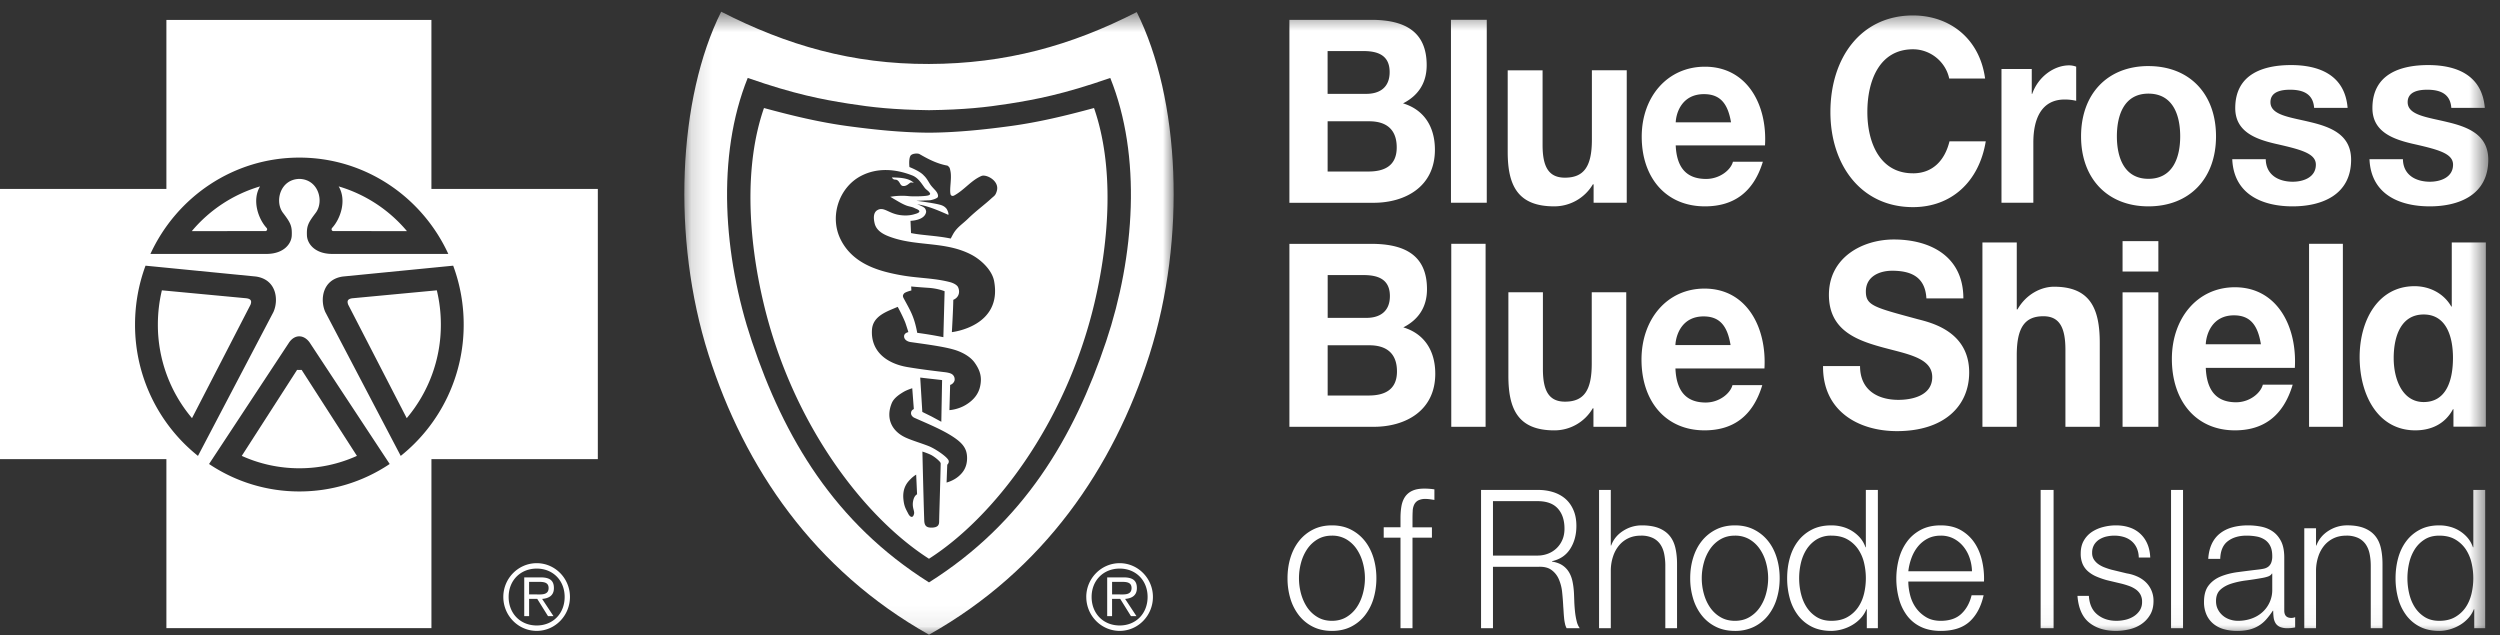 <svg xmlns="http://www.w3.org/2000/svg" xmlns:xlink="http://www.w3.org/1999/xlink" width="122" height="31"><rect width="100%" height="100%" fill="#333333" stroke="none"/><defs><path id="a" d="M.151.506h23.881v30.401H.152z"/><path id="c" d="M0 30.974h121.428V.572H0z"/></defs><g fill="none" fill-rule="evenodd"><path fill="#FFF" d="M26.149 29.008c.26 0 .623.043.623-.312 0-.264-.216-.3-.442-.3h-.51v.612h.329zm-.328 1.058h-.238v-1.89h.8c.484 0 .648.186.648.524 0 .365-.25.5-.575.527l.553.839h-.267l-.524-.84h-.397v.84zm1.734-.936c0-.804-.571-1.383-1.363-1.383-.795 0-1.37.58-1.37 1.383 0 .813.575 1.393 1.37 1.393.792 0 1.363-.58 1.363-1.393zm-2.993 0c0-.904.73-1.647 1.63-1.647.896 0 1.622.743 1.622 1.647 0 .914-.726 1.657-1.622 1.657-.9 0-1.63-.743-1.63-1.657zm30.036-.122c.259 0 .622.043.622-.312 0-.264-.216-.3-.44-.3h-.51v.612h.328zm-.329 1.058h-.238v-1.89h.8c.484 0 .649.186.649.524 0 .365-.25.5-.575.527l.553.839h-.268l-.523-.84h-.398v.84zm1.734-.936c0-.804-.57-1.383-1.362-1.383-.796 0-1.37.58-1.37 1.383 0 .813.574 1.393 1.37 1.393.791 0 1.362-.58 1.362-1.393zm-2.993 0c0-.904.732-1.647 1.631-1.647.895 0 1.622.743 1.622 1.647 0 .914-.727 1.657-1.622 1.657-.9 0-1.63-.743-1.63-1.657zM7.9 14.168l4.074.383c.294.022.316.148.25.321L9.37 20.406a7.05 7.05 0 0 1-1.666-4.569c0-.574.068-1.134.196-1.669m4.79-5.072c-.407.69-.077 1.586.307 2.012.072.072.036.15-.028.169l-3.608.001a6.894 6.894 0 0 1 3.33-2.182m8.626 5.072l-4.073.383c-.295.022-.317.148-.25.321l2.854 5.534a7.05 7.05 0 0 0 1.666-4.569 7.12 7.12 0 0 0-.197-1.669m-4.79-5.072c.408.69.077 1.586-.307 2.012-.071.072-.035.15.028.169l3.61.001a6.898 6.898 0 0 0-3.331-2.182"/><path fill="#FFF" d="M19.556 22.248l.005.01-3.686-7.03c-.268-.597-.15-1.593.86-1.734l5.38-.529v-.001l.002.001h-.002a8.24 8.24 0 0 1 .513 2.872 8.181 8.181 0 0 1-3.072 6.411zm-4.948 1.735a7.89 7.89 0 0 1-4.406-1.34l-.003.005v-.007l.003.002 3.907-5.931c.288-.414.726-.382 1 0l3.907 5.93h.002v.006l-.002-.005a7.89 7.89 0 0 1-4.408 1.34zM6.59 15.837c0-1.01.181-1.978.512-2.872v-.001.001l5.381.529c1.01.141 1.128 1.137.86 1.734l-3.687 7.03.005-.01a8.18 8.18 0 0 1-3.071-6.411zm8.018-8.146c3.217 0 5.991 1.923 7.269 4.7h-5.708c-.815-.018-1.172-.502-1.19-.896-.019-.468.054-.616.432-1.114.415-.558.128-1.632-.802-1.65-.93.018-1.218 1.092-.803 1.65.379.498.451.646.432 1.114-.017.394-.375.878-1.19.896H7.341c1.278-2.777 4.051-4.7 7.267-4.7zm6.445 1.53V.974H8.12V9.22H0v13.186h8.12v8.247h12.934v-8.247h8.12V9.221h-8.12z"/><g transform="translate(33.243 .066)"><mask id="b" fill="#fff"><use xlink:href="#a"/></mask><path fill="#FFF" d="M20.735 16.597c-1.574 4.696-4.031 8.854-8.643 11.758.002 0 .004.002.005.003h-.01c.001-.001.003-.003.005-.003-4.611-2.904-7.07-7.062-8.643-11.758-1.398-4.17-1.74-9.05-.203-12.86 2.307.805 3.658 1.054 4.914 1.253 1.17.185 2.213.297 3.927.321h.01c1.713-.024 2.758-.136 3.927-.32 1.255-.2 2.607-.449 4.914-1.253 1.537 3.81 1.195 8.688-.203 12.86M22.231.523c-3.203 1.639-6.394 2.521-10.14 2.533-3.744.012-6.937-.912-10.14-2.551C-.152 4.713-.481 11.543 1.336 17.25c1.751 5.5 5.15 10.508 10.757 13.657 5.606-3.149 9.006-8.158 10.757-13.657 1.816-5.707 1.486-12.52-.62-16.726" mask="url(#b)"/></g><path fill="#FFF" d="M44.434 8.907c-.103.073-.173.147-.288.167-.226.037-.194-.163-.35-.276-.095-.067-.186.02-.272-.14.329.01.826.012 1.073.27a.38.38 0 0 0-.163-.021m-29.939 9.147c.064-.086.152-.091.227 0l2.696 4.193a6.788 6.788 0 0 1-2.81.605c-1 0-1.951-.217-2.81-.605l2.697-4.193c.075-.091.163-.086.227 0m30.616 9.216l-.004-.002-.003.002h.007z"/><path fill="#FFF" d="M48.644 9.323c-.07.232-.125.229-.277.37-.312.29-.728.59-1.136.986-.26.253-.51.4-.696.704-.042.07-.139.258-.139.258-.69-.143-1.398-.155-1.938-.267l-.026-.598s.693-.01.763-.432c.004-.024-.012-.15-.092-.21-.093-.071-.3-.15-.35-.168.525.084.987.281 1.525.519.036-.059-.055-.261-.095-.307-.073-.085-.158-.15-.347-.195-.326-.085-1.117-.184-1.117-.184s.285-.01.667-.027c.167-.028.34-.093.377-.151.038-.09-.013-.218-.132-.346-.077-.084-.155-.164-.22-.252-.08-.112-.183-.327-.327-.456-.175-.212-.704-.415-.704-.415s-.044-.361.043-.537c.065-.13.348-.143.44-.1.394.226.842.473 1.372.567.11.083.114.107.147.273.074.36-.063.89.008 1.14.036.08.117.077.176.044.493-.27.827-.737 1.327-.951.234-.101.9.238.75.735zm-2.193 6.885s.063-1.065.07-1.577c.277-.114.338-.387.233-.616-.057-.125-.267-.215-.39-.246-.575-.15-1.103-.178-1.698-.243a9.433 9.433 0 0 1-1.412-.25c-.98-.254-1.81-.716-2.245-1.62-.537-1.118-.055-2.51.999-3.066.803-.424 1.701-.345 2.507-.03.28.109.43.356.603.596.078.108.195.153.263.27.039.067-.05.101-.087.112-.177.047-.77.055-.963.031a3.335 3.335 0 0 0-.886.035c.255.144.525.325.779.423.154.06.275.058.416.133.059.03.226.078.226.158-.018.079-.16.11-.26.14-.229.07-.542.078-.832.01-.46-.109-.676-.384-.962-.211-.19.114-.193.377-.13.642.098.415.53.588.89.707 1.258.414 2.601.18 3.83.822.473.247 1.01.751 1.11 1.287.418 2.228-2.06 2.493-2.06 2.493zm-1.984-2.228s.25.027.855.067c.462.032.775.165.775.165l-.061 2.242c-.493-.096-.815-.15-1.275-.212-.15-.81-.342-1.09-.663-1.687-.073-.134-.011-.186.01-.221.043-.08.368-.16.368-.16l-.01-.194zm3.36 4.888c-.083.366-.316.658-.69.886-.395.241-.805.26-.805.26l.035-1.23s.088-.021.154-.103c.061-.076.078-.132.06-.237a.296.296 0 0 0-.173-.211c-.12-.055-.306-.071-.381-.08-.6-.072-1.15-.14-1.733-.238-1.058-.176-1.807-.795-1.742-1.821.043-.688.754-.9 1.256-1.12.165.3.313.619.373.776.096.281.147.458.147.458s-.227.039-.208.228c.018.168.2.24.312.256.741.107 1.725.229 2.246.41.347.121.688.32.884.594.294.412.36.748.265 1.172zm-2.921-.443c.482.06.659.073 1.068.124l-.038 2.033-.467-.253-.46-.227-.103-1.677zm1.864 4.827c-.263.22-.577.296-.577.296l.033-.87s.097-.085.07-.193c-.045-.176-.653-.589-.98-.717-.334-.132-.776-.262-1.092-.402-.736-.325-1.003-.98-.705-1.695.11-.263.405-.443.566-.541.176-.105.433-.184.433-.184l.077 1.017s-.096.035-.125.126c-.056.179.105.278.147.297.482.217 1.183.503 1.697.808.661.394.877.681.88 1.154.001.43-.178.698-.424.904zm-.94 2.204c-.002.163-.064.286-.361.292-.25.005-.357-.084-.366-.35-.04-1.167-.09-3.362-.09-3.362s.322.102.473.192c.051.031.221.138.367.292.032.048.056.057.052.128-.016.852-.07 2.435-.075 2.808zm-1.277-.965c-.042.305.084.436.053.582-.053.237-.199.165-.286-.01-.122-.237-.2-.351-.235-.712-.054-.574.227-.847.356-.977.138-.141.268-.212.268-.212l.044.96s-.156.062-.2.37zm8.835-19.22c-1.397.38-2.702.692-4.051.877-1.349.184-2.684.319-3.997.327h-.01c-1.314-.008-2.648-.143-3.998-.327-1.35-.185-2.653-.498-4.05-.877-.979 2.816-.77 6.366-.019 9.526 1.414 5.952 4.95 10.477 8.071 12.47 3.122-1.993 6.658-6.518 8.073-12.47.749-3.16.96-6.71-.019-9.526zm10.909 21.047c-.201.12-.37.278-.503.473a2.227 2.227 0 0 0-.302.666 2.89 2.89 0 0 0 0 1.521c.069.249.17.471.302.667.133.194.302.352.503.471.202.12.435.18.702.18.266 0 .5-.06.702-.18.201-.12.368-.277.502-.471.133-.196.234-.418.302-.667a2.839 2.839 0 0 0 0-1.521 2.2 2.2 0 0 0-.302-.666 1.583 1.583 0 0 0-.502-.473 1.353 1.353 0 0 0-.702-.179c-.267 0-.5.06-.702.18m1.631-.473c.27.139.496.325.68.558.183.232.322.506.418.817.094.312.142.644.142.996 0 .353-.048.685-.142.998a2.474 2.474 0 0 1-.419.816c-.183.234-.41.418-.679.554-.27.135-.579.203-.929.203-.35 0-.659-.068-.929-.203a1.992 1.992 0 0 1-.68-.554 2.474 2.474 0 0 1-.418-.816 3.421 3.421 0 0 1-.141-.998c0-.352.047-.684.141-.996.096-.311.235-.585.418-.817.184-.233.41-.42.68-.558.27-.138.579-.208.93-.208.35 0 .658.07.928.208m3.002.392v4.417h-.586v-4.417h-.819v-.506h.819v-.448c0-.21.015-.404.046-.582.032-.178.09-.33.177-.458a.852.852 0 0 1 .358-.296c.153-.07.345-.104.582-.104a3.17 3.17 0 0 1 .492.037v.515l-.223-.033a1.437 1.437 0 0 0-.204-.014.74.74 0 0 0-.372.076.46.46 0 0 0-.19.205.784.784 0 0 0-.07.301 6.9 6.9 0 0 0-.01.372v.43h.948v.505h-.948zm6.1.874c.176 0 .344-.03.504-.09a1.235 1.235 0 0 0 .706-.671c.071-.16.107-.345.107-.552 0-.416-.109-.744-.326-.983-.216-.24-.547-.36-.992-.36h-2.172v2.656h2.172zm.042-3.203c.25 0 .488.035.715.104.224.07.422.175.59.316.167.142.303.325.401.549.1.223.15.486.15.788 0 .43-.1.8-.3 1.115-.2.315-.496.517-.889.605v.02c.2.03.365.089.497.174.13.085.237.193.32.326.082.132.143.285.18.458.037.173.061.36.073.562.005.113.011.252.016.416.006.164.018.33.035.496.017.167.044.325.081.472a.935.935 0 0 0 .15.345h-.641a.816.816 0 0 1-.081-.231 2.084 2.084 0 0 1-.043-.284 7.48 7.48 0 0 1-.022-.288 8.76 8.76 0 0 0-.017-.245c-.012-.24-.03-.478-.055-.714a2.119 2.119 0 0 0-.164-.633 1.078 1.078 0 0 0-.36-.448c-.156-.114-.37-.165-.644-.152h-2.207v2.995h-.582V23.91h2.797zm3.535 0v2.712h.018c.109-.297.302-.534.581-.713.279-.18.585-.27.917-.27.327 0 .602.045.823.132.22.089.397.213.53.373.134.161.227.358.282.591.055.233.082.495.082.784v3.137h-.572v-3.042a2.93 2.93 0 0 0-.055-.58c-.036-.18-.1-.337-.19-.469a.932.932 0 0 0-.369-.312 1.304 1.304 0 0 0-.576-.113c-.23 0-.434.042-.614.127a1.32 1.32 0 0 0-.453.35 1.6 1.6 0 0 0-.29.529c-.07.205-.109.427-.114.666v2.844h-.573V23.91h.573zm5.352 2.409c-.204.12-.371.278-.506.473a2.19 2.19 0 0 0-.304.666 2.845 2.845 0 0 0 0 1.521c.068.249.17.471.304.667.135.194.302.352.506.471.202.12.438.18.706.18.269 0 .504-.06.707-.18a1.59 1.59 0 0 0 .505-.471 2.17 2.17 0 0 0 .305-.667 2.84 2.84 0 0 0 0-1.521 2.163 2.163 0 0 0-.305-.666 1.582 1.582 0 0 0-.505-.473 1.37 1.37 0 0 0-.707-.179c-.268 0-.504.06-.706.18m1.641-.473c.272.139.5.325.685.558.185.232.325.506.42.817.096.312.143.644.143.996 0 .353-.047.685-.143.998a2.435 2.435 0 0 1-.42.816 2 2 0 0 1-.685.554 2.076 2.076 0 0 1-.935.203c-.352 0-.663-.068-.934-.203a2 2 0 0 1-.685-.554 2.456 2.456 0 0 1-.42-.816 3.384 3.384 0 0 1-.144-.998c0-.352.048-.684.144-.996.095-.311.235-.585.42-.817a2.05 2.05 0 0 1 .685-.558c.27-.138.582-.208.934-.208.353 0 .664.07.935.208m2.287 3.123c.059.249.152.47.279.666.128.195.29.354.488.477.199.123.438.184.716.184.31 0 .572-.061.786-.184a1.56 1.56 0 0 0 .52-.477c.134-.195.23-.417.29-.666a3.271 3.271 0 0 0 0-1.503 1.982 1.982 0 0 0-.29-.666 1.575 1.575 0 0 0-.52-.477c-.214-.123-.475-.184-.786-.184a1.34 1.34 0 0 0-.716.184c-.198.123-.36.283-.488.477-.127.196-.22.417-.28.666a3.27 3.27 0 0 0 0 1.503zm3.213 1.687v-.927h-.018a1.405 1.405 0 0 1-.275.435 1.774 1.774 0 0 1-.414.335 2.087 2.087 0 0 1-1.023.289c-.366 0-.684-.068-.953-.203a1.933 1.933 0 0 1-.674-.558 2.398 2.398 0 0 1-.4-.822 3.672 3.672 0 0 1-.13-.988c0-.345.043-.675.13-.987.086-.311.22-.586.4-.822.18-.236.405-.423.674-.562.27-.139.587-.208.953-.208.18 0 .355.022.526.067a1.75 1.75 0 0 1 .875.538c.114.132.203.286.264.463h.018v-2.797h.587v6.747h-.54zm5.017-3.431a1.794 1.794 0 0 0-.302-.552 1.51 1.51 0 0 0-.474-.388 1.347 1.347 0 0 0-.633-.146c-.242 0-.456.049-.642.146a1.503 1.503 0 0 0-.474.388c-.13.16-.234.346-.312.557a2.79 2.79 0 0 0-.154.647h3.107a2.19 2.19 0 0 0-.116-.652m-2.902 1.82c.059.23.153.436.284.619.13.182.295.333.493.452.198.12.437.18.716.18.428 0 .763-.113 1.004-.34.242-.226.41-.529.502-.907h.587c-.125.555-.352.982-.684 1.285-.332.302-.801.454-1.409.454-.379 0-.705-.068-.981-.203a1.817 1.817 0 0 1-.674-.558 2.409 2.409 0 0 1-.387-.822 3.78 3.78 0 0 1 0-1.932c.083-.31.212-.584.387-.827.173-.242.398-.437.674-.586.276-.148.602-.222.981-.222.384 0 .713.08.986.236.272.158.494.364.664.619.171.256.293.548.368.879.075.33.106.666.093 1.006h-3.693c0 .214.03.436.089.666"/><mask id="d" fill="#fff"><use xlink:href="#c"/></mask><path fill="#FFF" d="M99.583 30.655h.632V23.91h-.632zm4.684-3.925a.943.943 0 0 0-.262-.336 1.05 1.05 0 0 0-.376-.193 1.612 1.612 0 0 0-.451-.062c-.124 0-.25.014-.377.042a1.137 1.137 0 0 0-.35.142.786.786 0 0 0-.257.26.755.755 0 0 0-.098.397.59.59 0 0 0 .093.335c.063.091.14.169.235.232.094.063.199.115.311.155.112.042.215.075.31.1l.743.18c.16.025.319.07.474.136.157.066.296.153.417.26a1.248 1.248 0 0 1 .412.955c0 .264-.056.49-.169.675a1.407 1.407 0 0 1-.43.454c-.174.117-.37.2-.589.25-.217.05-.434.075-.647.075-.535 0-.971-.135-1.305-.405-.335-.271-.525-.706-.571-1.305h.557c.024.404.161.708.412.912.251.205.563.307.934.307.136 0 .276-.016.422-.047.144-.032.278-.085.403-.16a.996.996 0 0 0 .305-.289.75.75 0 0 0 .12-.43.715.715 0 0 0-.084-.363.76.76 0 0 0-.226-.246 1.373 1.373 0 0 0-.324-.166 3.866 3.866 0 0 0-.368-.112l-.716-.17a3.911 3.911 0 0 1-.506-.176 1.55 1.55 0 0 1-.403-.246 1.018 1.018 0 0 1-.27-.359 1.257 1.257 0 0 1-.097-.524c0-.245.051-.457.155-.633a1.26 1.26 0 0 1 .402-.425c.167-.107.351-.186.555-.236a2.49 2.49 0 0 1 .605-.076c.23 0 .446.031.643.095a1.414 1.414 0 0 1 .881.784c.089.195.14.425.152.69h-.56a1.182 1.182 0 0 0-.105-.478m1.68 3.926h.585V23.91h-.585zm4.92-2.665c-.037.07-.108.12-.214.152a2.013 2.013 0 0 1-.278.066 15.44 15.44 0 0 1-.767.118 4.07 4.07 0 0 0-.722.156c-.216.07-.395.169-.534.298-.14.129-.21.313-.21.552 0 .152.03.286.09.402a.958.958 0 0 0 .236.302c.099.086.214.15.344.194.13.044.263.066.4.066.223 0 .438-.034.642-.103.205-.07.383-.171.534-.303a1.45 1.45 0 0 0 .498-1.124v-.775h-.019zm-2.93-1.454c.1-.208.235-.378.406-.51.17-.133.37-.23.599-.293.23-.063.484-.095.763-.095.21 0 .422.02.633.061.21.042.399.118.566.232.168.114.304.273.41.477.105.205.158.471.158.798v2.59c0 .239.115.359.345.359a.44.44 0 0 0 .186-.039v.502a1.735 1.735 0 0 1-.382.038.872.872 0 0 1-.358-.062.48.48 0 0 1-.21-.174.675.675 0 0 1-.097-.27 2.303 2.303 0 0 1-.023-.346h-.019a3.943 3.943 0 0 1-.32.421c-.11.124-.23.226-.364.307a1.625 1.625 0 0 1-.455.19c-.17.043-.374.066-.61.066-.223 0-.432-.028-.627-.08a1.397 1.397 0 0 1-.512-.256 1.214 1.214 0 0 1-.344-.444 1.49 1.49 0 0 1-.126-.637c0-.341.075-.607.224-.799.148-.192.345-.339.59-.44.245-.1.52-.171.828-.212.307-.041.618-.08.935-.118.124-.013.232-.028.325-.048a.557.557 0 0 0 .233-.099.453.453 0 0 0 .143-.193.84.84 0 0 0 .052-.321c0-.202-.032-.367-.098-.497a.777.777 0 0 0-.269-.307 1.074 1.074 0 0 0-.4-.156 2.703 2.703 0 0 0-.488-.042c-.372 0-.677.09-.912.27-.236.178-.36.467-.372.864h-.585c.018-.284.077-.53.176-.737zm5.085-.756v.841h.018c.11-.296.305-.534.584-.714.28-.179.587-.27.92-.27.328 0 .603.045.825.133.222.089.399.213.533.374.134.16.228.357.282.59.054.233.082.494.082.785v3.137h-.573v-3.043c0-.208-.019-.402-.055-.581-.036-.18-.1-.335-.191-.468a.941.941 0 0 0-.37-.312 1.323 1.323 0 0 0-.578-.113c-.23 0-.436.043-.615.127a1.345 1.345 0 0 0-.456.35 1.645 1.645 0 0 0-.291.529 2.24 2.24 0 0 0-.115.667v2.844h-.573V25.78h.573zm4.547 3.189c.059.249.15.47.275.666.126.195.287.354.483.477s.432.184.708.184c.307 0 .565-.061.776-.184.211-.123.384-.282.515-.477.132-.195.226-.417.285-.666a3.29 3.29 0 0 0 0-1.502 2.01 2.01 0 0 0-.285-.667 1.569 1.569 0 0 0-.515-.477c-.211-.123-.47-.184-.776-.184-.276 0-.512.061-.708.184a1.544 1.544 0 0 0-.483.477 2.133 2.133 0 0 0-.275.666 3.3 3.3 0 0 0 0 1.503zm3.175 1.687v-.927h-.018a1.419 1.419 0 0 1-.272.435 1.745 1.745 0 0 1-.408.335 2.08 2.08 0 0 1-.493.213c-.173.05-.347.076-.518.076-.362 0-.676-.068-.942-.203a1.905 1.905 0 0 1-.666-.558 2.421 2.421 0 0 1-.396-.822 3.741 3.741 0 0 1-.128-.988c0-.345.043-.675.128-.987.086-.311.218-.586.396-.822.177-.236.4-.423.666-.562.266-.139.58-.208.942-.208.178 0 .351.022.518.067a1.701 1.701 0 0 1 .865.538c.113.132.2.286.262.463h.019v-2.797h.578v6.747h-.533zM64.787 8.37h1.995c.737 0 1.378-.25 1.378-1.176 0-.913-.546-1.275-1.342-1.275h-2.03v2.45zm0-3.79h1.888c.654 0 1.14-.312 1.14-1.062 0-.85-.617-1.026-1.282-1.026h-1.746v2.089zM62.923.968h3.99c1.615 0 2.709.55 2.709 2.213 0 .875-.417 1.488-1.153 1.863 1.033.313 1.555 1.15 1.555 2.264 0 1.813-1.46 2.588-2.993 2.588h-4.108V.967zm7.884 8.927h1.747V.967h-1.747zm8.578 0h-1.617v-.9h-.036a2.186 2.186 0 0 1-1.892 1.075c-1.808 0-2.264-1.063-2.264-2.663V3.431h1.702v3.65c0 1.063.3 1.589 1.09 1.589.922 0 1.316-.538 1.316-1.851V3.43h1.701v6.464zm5.089-3.926c-.153-.9-.515-1.375-1.32-1.375-1.052 0-1.355.875-1.379 1.375h2.699zm-2.699 1.125c.047 1.126.56 1.638 1.484 1.638.665 0 1.203-.437 1.308-.838h1.46c-.467 1.526-1.46 2.176-2.827 2.176-1.904 0-3.084-1.4-3.084-3.401 0-1.938 1.25-3.414 3.084-3.414 2.055 0 3.05 1.85 2.932 3.84h-4.357zm15.897-3.727h1.478v1.212h.022c.285-.821 1.05-1.39 1.806-1.39.11 0 .242.026.34.064v1.666a2.485 2.485 0 0 0-.559-.063c-1.139 0-1.532.948-1.532 2.097v2.942h-1.555V3.367zm7.171 5.359c1.194 0 1.551-1.043 1.551-2.072 0-1.043-.357-2.085-1.551-2.085-1.182 0-1.539 1.042-1.539 2.085 0 1.03.357 2.072 1.539 2.072m0-5.501c2.007 0 3.299 1.356 3.299 3.429 0 2.06-1.292 3.416-3.3 3.416-1.993 0-3.286-1.356-3.286-3.416 0-2.073 1.293-3.43 3.287-3.43m5.726 4.543c.012.785.641 1.101 1.32 1.101.496 0 1.125-.203 1.125-.834 0-.544-.714-.734-1.948-1.013-.993-.228-1.986-.594-1.986-1.746 0-1.67 1.38-2.1 2.723-2.1 1.368 0 2.628.482 2.76 2.088h-1.634c-.048-.696-.557-.885-1.174-.885-.387 0-.957.075-.957.607 0 .645.97.733 1.95.974 1.005.24 1.986.62 1.986 1.834 0 1.72-1.429 2.277-2.857 2.277-1.453 0-2.87-.57-2.943-2.303h1.635zm6.694 0c.012.785.642 1.101 1.32 1.101.497 0 1.126-.203 1.126-.834 0-.544-.714-.734-1.949-1.013-.993-.228-1.986-.594-1.986-1.746 0-1.67 1.38-2.1 2.724-2.1 1.369 0 2.628.482 2.761 2.088h-1.635c-.048-.696-.557-.885-1.174-.885-.388 0-.956.075-.956.607 0 .645.969.733 1.948.974 1.005.24 1.986.62 1.986 1.834 0 1.72-1.429 2.277-2.857 2.277-1.453 0-2.869-.57-2.94-2.303h1.632zM64.791 19.301h2c.738 0 1.381-.25 1.381-1.175 0-.913-.547-1.276-1.345-1.276H64.79v2.451zm0-3.789h1.893c.655 0 1.143-.313 1.143-1.063 0-.85-.62-1.025-1.286-1.025h-1.75v2.088zM62.923 11.9h4c1.618 0 2.714.55 2.714 2.213 0 .875-.418 1.488-1.155 1.863 1.035.313 1.559 1.15 1.559 2.263 0 1.814-1.464 2.589-3 2.589h-4.118V11.9zm7.899 8.927h1.675v-8.928h-1.675zm8.538 0h-1.6v-.9h-.035a2.162 2.162 0 0 1-1.874 1.075c-1.791 0-2.242-1.063-2.242-2.663v-4.076h1.685v3.75c0 1.063.296 1.588 1.079 1.588.913 0 1.304-.537 1.304-1.85v-3.488h1.684v6.564zm5.091-3.989c-.151-.914-.512-1.397-1.316-1.397-1.048 0-1.351.89-1.375 1.397h2.691zm-2.69 1.143c.046 1.142.558 1.662 1.478 1.662.664 0 1.2-.444 1.306-.85H86c-.466 1.549-1.456 2.208-2.82 2.208-1.899 0-3.075-1.42-3.075-3.452 0-1.968 1.246-3.466 3.075-3.466 2.051 0 3.041 1.88 2.925 3.898H81.76zm9.009-.118c0 1.188.877 1.65 1.874 1.65.653 0 1.649-.199 1.649-1.112 0-.963-1.27-1.126-2.515-1.475-1.259-.35-2.527-.864-2.527-2.539 0-1.826 1.636-2.7 3.167-2.7 1.768 0 3.394.812 3.394 2.875h-1.804c-.059-1.075-.783-1.35-1.674-1.35-.592 0-1.28.262-1.28 1.013 0 .688.403.775 2.527 1.35.617.163 2.515.575 2.515 2.6 0 1.64-1.221 2.864-3.524 2.864-1.875 0-3.63-.975-3.607-3.176h1.805zm5.972-6.03h1.676v3.265h.035c.426-.746 1.158-1.106 1.784-1.106 1.783 0 2.231 1.094 2.231 2.742v4.093h-1.676v-3.759c0-1.094-.296-1.635-1.075-1.635-.91 0-1.3.554-1.3 1.905v3.489h-1.675v-8.994zm6.838 8.994h1.748v-6.56h-1.747v6.56zm0-7.575h1.748v-1.484h-1.747v1.484zm6.752 3.547c-.151-.923-.512-1.41-1.316-1.41-1.048 0-1.35.897-1.375 1.41h2.691zm-2.69 1.153c.047 1.153.559 1.679 1.48 1.679.663 0 1.2-.449 1.304-.86h1.457c-.466 1.564-1.457 2.23-2.82 2.23-1.9 0-3.076-1.434-3.076-3.485 0-1.986 1.246-3.498 3.075-3.498 2.051 0 3.042 1.896 2.926 3.934h-4.347zm5.04 2.875h1.65v-8.928h-1.65zm5.594-5.48c-1.09 0-1.464 1.033-1.464 2.13 0 1.046.433 2.143 1.464 2.143 1.102 0 1.429-1.058 1.429-2.156 0-1.084-.351-2.117-1.429-2.117zm1.452 4.622h-.023c-.386.723-1.066 1.032-1.839 1.032-1.826 0-2.716-1.73-2.716-3.575 0-1.795.901-3.46 2.68-3.46.715 0 1.418.335 1.793.994h.023v-3.127h1.663v8.988h-1.581v-.852zM93.354 8.457c-1.619 0-2.227-1.5-2.227-2.988 0-1.563.608-3.064 2.227-3.064.85 0 1.595.608 1.767 1.427h1.752C96.604 1.855 95.117.754 93.354.754c-2.538 0-4.03 2.064-4.03 4.715 0 2.575 1.492 4.639 4.03 4.639 1.873 0 3.227-1.24 3.551-3.21h-1.77c-.23.935-.823 1.56-1.781 1.56" mask="url(#d)"/></g></svg>